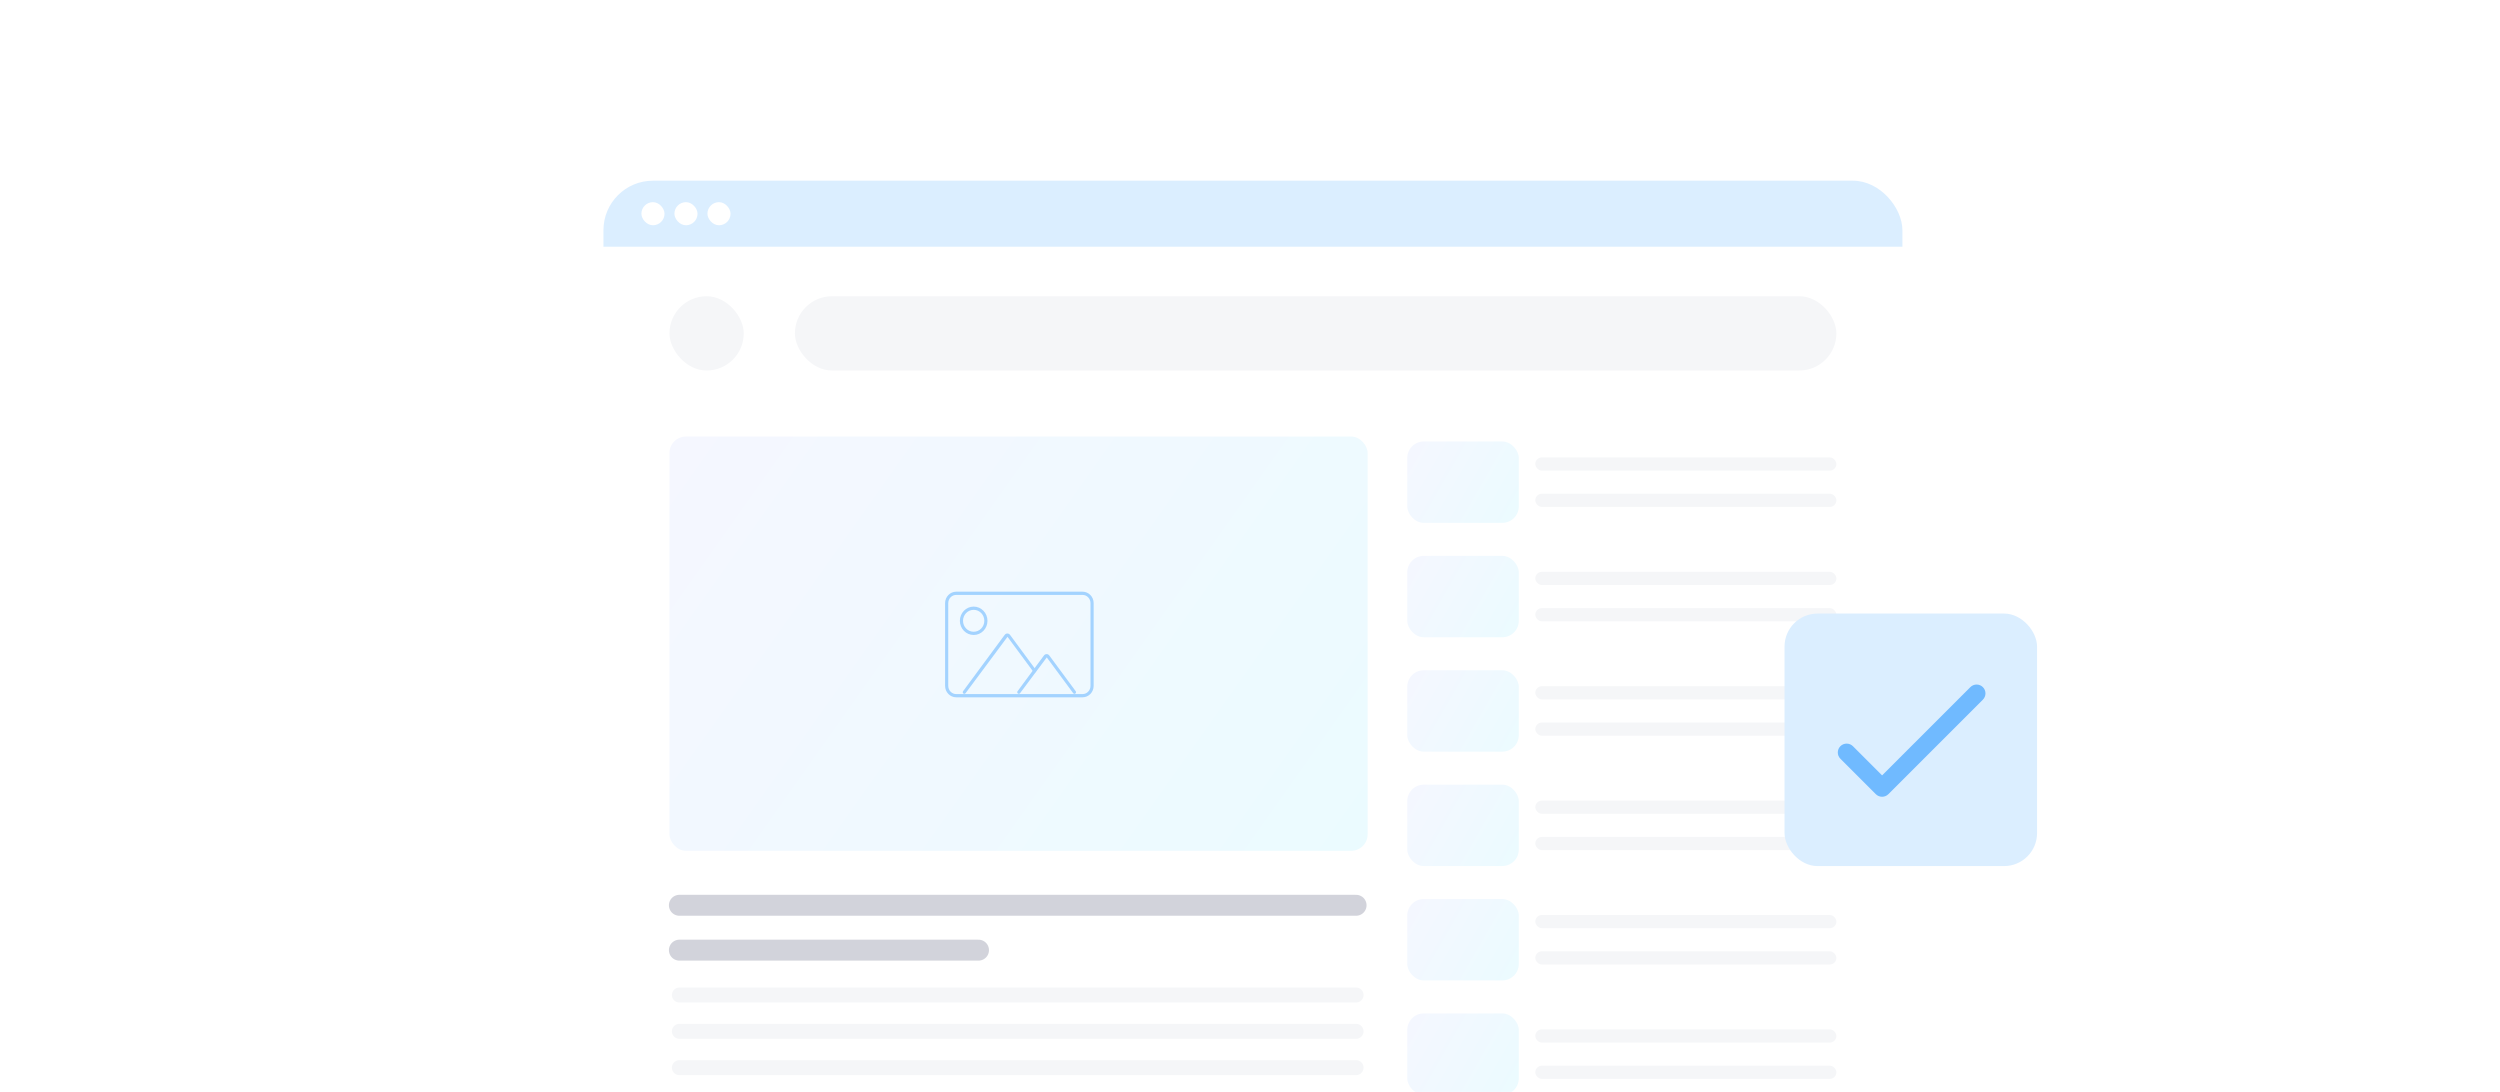 <svg width="435" height="190" viewBox="0 0 435 190" fill="none" xmlns="http://www.w3.org/2000/svg"><defs><symbol id="content" viewBox="0 0 435 190" preserveAspectRatio="xMidYMid meet"><g id="NoColourRemove" clip-path="url(#a)"><rect width="435" height="37" transform="translate(0 153)" fill="url(#b)"/><g filter="url(#c)"><g clip-path="url(#d)"><rect x="105" y="30" width="226.019" height="278" rx="8.616" fill="white"/><rect x="116.488" y="50.103" width="12.924" height="12.924" rx="6.462" fill="#F5F6F8"/><rect x="138.314" y="50.103" width="181.217" height="12.924" rx="6.462" fill="#F5F6F8"/><rect x="116.488" y="74.515" width="121.481" height="72.085" rx="2.872" fill="url(#e)"/><g clip-path="url(#f)"><path d="M169.419 109.046C168.094 109.046 167.017 107.938 167.017 106.576C167.017 105.214 168.095 104.106 169.419 104.106C170.743 104.106 171.821 105.214 171.821 106.576C171.821 107.938 170.743 109.046 169.419 109.046ZM169.419 104.669C168.396 104.669 167.565 105.525 167.565 106.576C167.565 107.627 168.396 108.483 169.419 108.483C170.441 108.483 171.273 107.627 171.273 106.576C171.273 105.525 170.441 104.669 169.419 104.669Z" fill="#A3D3FF"/><path d="M188.362 119.89H166.382C165.315 119.89 164.448 118.999 164.448 117.902V103.499C164.448 102.402 165.315 101.51 166.382 101.51H188.362C189.428 101.51 190.295 102.402 190.295 103.499V117.902C190.295 118.999 189.428 119.89 188.362 119.89ZM166.382 102.074C165.617 102.074 164.996 102.713 164.996 103.499V117.903C164.996 118.689 165.617 119.328 166.382 119.328H188.362C189.126 119.328 189.748 118.689 189.748 117.903V103.499C189.748 102.713 189.126 102.073 188.362 102.073H166.382V102.074Z" fill="#A3D3FF"/><path d="M186.953 119.282C186.871 119.282 186.789 119.243 186.736 119.171L182.139 112.948L177.491 119.171C177.401 119.296 177.228 119.318 177.107 119.225C176.987 119.13 176.964 118.954 177.055 118.83L181.652 112.608C181.762 112.459 181.93 112.374 182.112 112.373H182.113C182.295 112.373 182.463 112.458 182.574 112.608L187.171 118.83C187.263 118.954 187.239 119.13 187.119 119.225C187.069 119.263 187.011 119.282 186.953 119.282H186.953Z" fill="#A3D3FF"/><path d="M167.791 119.284C167.733 119.284 167.675 119.265 167.625 119.227C167.505 119.132 167.482 118.956 167.573 118.832L174.82 109.021C174.929 108.872 175.097 108.787 175.279 108.786H175.28C175.462 108.786 175.63 108.871 175.741 109.021L180.24 115.111C180.332 115.235 180.308 115.411 180.188 115.506C180.068 115.598 179.896 115.576 179.804 115.452L175.305 109.362L168.009 119.173C167.955 119.246 167.873 119.284 167.791 119.284H167.791Z" fill="#A3D3FF"/></g><rect width="306.145" height="15.796" transform="translate(100.405 25.692)" fill="#DBEEFF"/><rect x="111.605" y="33.733" width="4.021" height="4.021" rx="2.01" fill="white"/><rect x="117.349" y="33.733" width="4.021" height="4.021" rx="2.01" fill="white"/><rect x="123.093" y="33.733" width="4.021" height="4.021" rx="2.01" fill="white"/><path d="M118.211 156.077H235.959" stroke="#D2D3DB" stroke-width="3.643" stroke-linecap="round"/><path d="M118.211 163.884H170.261" stroke="#D2D3DB" stroke-width="3.643" stroke-linecap="round"/><path d="M118.211 171.691H235.959" stroke="#F5F6F8" stroke-width="2.602" stroke-linecap="round"/><path d="M118.211 178.009H235.959" stroke="#F5F6F8" stroke-width="2.602" stroke-linecap="round"/><path d="M118.211 184.328H235.959" stroke="#F5F6F8" stroke-width="2.602" stroke-linecap="round"/><path d="M118.211 190.646H235.959" stroke="#F5F6F8" stroke-width="2.602" stroke-linecap="round"/><rect x="244.861" y="75.376" width="19.408" height="14.16" rx="2.872" fill="url(#g)"/><rect x="267.142" y="78.148" width="52.389" height="2.298" rx="1.149" fill="#F5F6F8"/><rect x="267.142" y="84.466" width="52.389" height="2.298" rx="1.149" fill="#F5F6F8"/><rect x="244.861" y="95.28" width="19.408" height="14.16" rx="2.872" fill="url(#h)"/><rect x="267.142" y="98.053" width="52.389" height="2.298" rx="1.149" fill="#F5F6F8"/><rect x="267.142" y="104.371" width="52.389" height="2.298" rx="1.149" fill="#F5F6F8"/><rect x="244.861" y="115.185" width="19.408" height="14.16" rx="2.872" fill="url(#i)"/><rect x="267.142" y="117.957" width="52.389" height="2.298" rx="1.149" fill="#F5F6F8"/><rect x="267.142" y="124.275" width="52.389" height="2.298" rx="1.149" fill="#F5F6F8"/><rect x="244.861" y="135.089" width="19.408" height="14.16" rx="2.872" fill="url(#j)"/><rect x="267.142" y="137.861" width="52.389" height="2.298" rx="1.149" fill="#F5F6F8"/><rect x="267.142" y="144.18" width="52.389" height="2.298" rx="1.149" fill="#F5F6F8"/><rect x="244.861" y="154.993" width="19.408" height="14.16" rx="2.872" fill="url(#k)"/><rect x="267.142" y="157.766" width="52.389" height="2.298" rx="1.149" fill="#F5F6F8"/><rect x="267.142" y="164.084" width="52.389" height="2.298" rx="1.149" fill="#F5F6F8"/><rect x="244.861" y="174.897" width="19.408" height="14.16" rx="2.872" fill="url(#l)"/><rect x="267.142" y="177.669" width="52.389" height="2.298" rx="1.149" fill="#F5F6F8"/><rect x="267.142" y="183.987" width="52.389" height="2.298" rx="1.149" fill="#F5F6F8"/></g></g><rect x="310.51" y="106.76" width="43.94" height="43.94" rx="5.744" fill="#DBEEFF"/><g clip-path="url(#m)"><path d="M322.408 129.839C322.117 129.548 321.73 129.388 321.318 129.388C320.906 129.388 320.519 129.548 320.228 129.839C319.937 130.131 319.776 130.518 319.776 130.93C319.776 131.341 319.937 131.729 320.228 132.02L326.395 138.187C326.687 138.478 327.074 138.638 327.485 138.638C327.897 138.638 328.284 138.478 328.575 138.187L345.021 121.741C345.311 121.45 345.472 121.063 345.472 120.651C345.472 120.239 345.311 119.852 345.021 119.561C344.729 119.27 344.342 119.109 343.931 119.109C343.519 119.109 343.132 119.27 342.841 119.561L327.485 134.916L322.408 129.839V129.839Z" fill="#70BAFF"/></g></g><defs><filter id="c" x="99.248" y="25.689" width="237.523" height="289.505" filterUnits="userSpaceOnUse" color-interpolation-filters="sRGB"><feFlood flood-opacity="0" result="BackgroundImageFix"/><feColorMatrix in="SourceAlpha" type="matrix" values="0 0 0 0 0 0 0 0 0 0 0 0 0 0 0 0 0 0 127 0" result="hardAlpha"/><feOffset dy="1.442"/><feGaussianBlur stdDeviation="2.876"/><feComposite in2="hardAlpha" operator="out"/><feColorMatrix type="matrix" values="0 0 0 0 0 0 0 0 0 0 0 0 0 0 0 0 0 0 0.1 0"/><feBlend mode="normal" in2="BackgroundImageFix" result="effect1_dropShadow_811_10648"/><feBlend mode="normal" in="SourceGraphic" in2="effect1_dropShadow_811_10648" result="shape"/></filter><linearGradient id="b" x1="217.5" y1="37" x2="217.5" y2="0" gradientUnits="userSpaceOnUse"><stop offset="0.165" stop-color="white"/><stop offset="1" stop-color="white" stop-opacity="0"/></linearGradient><linearGradient id="e" x1="116.488" y1="74.515" x2="231.46" y2="155.806" gradientUnits="userSpaceOnUse"><stop stop-color="#F5F7FF"/><stop offset="1" stop-color="#EBFBFF"/></linearGradient><linearGradient id="g" x1="244.861" y1="75.376" x2="265.566" y2="87.282" gradientUnits="userSpaceOnUse"><stop stop-color="#F5F7FF"/><stop offset="1" stop-color="#EBFBFF"/></linearGradient><linearGradient id="h" x1="244.861" y1="95.28" x2="265.566" y2="107.186" gradientUnits="userSpaceOnUse"><stop stop-color="#F5F7FF"/><stop offset="1" stop-color="#EBFBFF"/></linearGradient><linearGradient id="i" x1="244.861" y1="115.185" x2="265.566" y2="127.09" gradientUnits="userSpaceOnUse"><stop stop-color="#F5F7FF"/><stop offset="1" stop-color="#EBFBFF"/></linearGradient><linearGradient id="j" x1="244.861" y1="135.089" x2="265.566" y2="146.995" gradientUnits="userSpaceOnUse"><stop stop-color="#F5F7FF"/><stop offset="1" stop-color="#EBFBFF"/></linearGradient><linearGradient id="k" x1="244.861" y1="154.993" x2="265.566" y2="166.899" gradientUnits="userSpaceOnUse"><stop stop-color="#F5F7FF"/><stop offset="1" stop-color="#EBFBFF"/></linearGradient><linearGradient id="l" x1="244.861" y1="174.897" x2="265.566" y2="186.803" gradientUnits="userSpaceOnUse"><stop stop-color="#F5F7FF"/><stop offset="1" stop-color="#EBFBFF"/></linearGradient><clipPath id="a"><rect width="434.667" height="190" fill="white" transform="translate(0.333)"/></clipPath><clipPath id="d"><rect x="105" y="30" width="226.019" height="278" rx="8.616" fill="white"/></clipPath><clipPath id="f"><rect width="25.847" height="18.38" fill="white" transform="translate(164.448 101.51)"/></clipPath><clipPath id="m"><rect width="25.695" height="19.529" fill="white" transform="translate(319.776 119.109)"/></clipPath></defs></symbol></defs><use href="#content"/></svg>